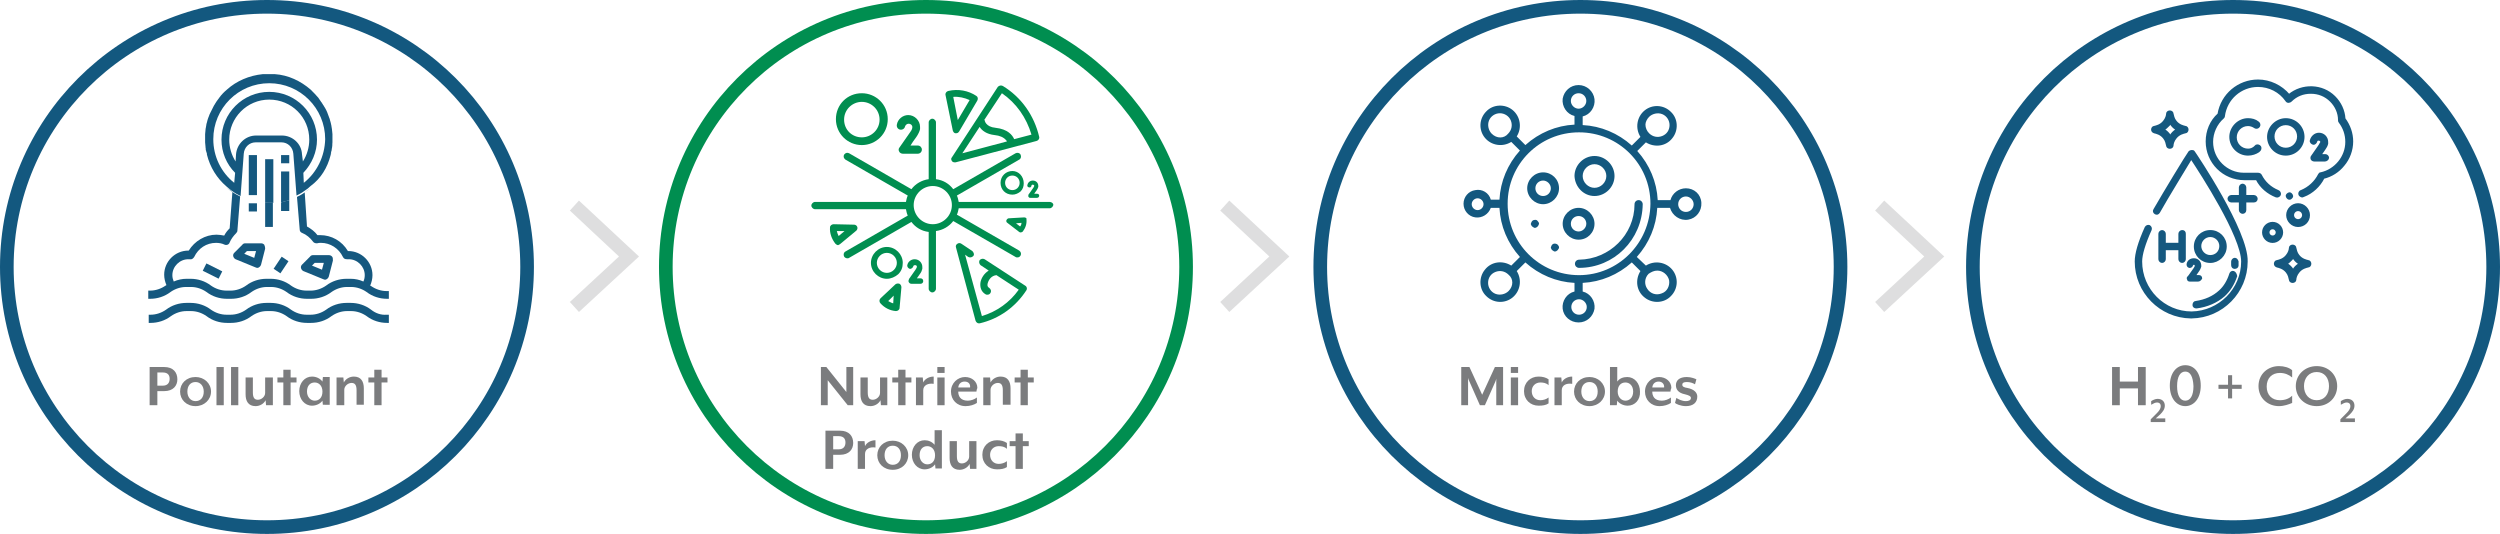 <?xml version="1.0" encoding="utf-8"?>
<!-- Generator: Adobe Illustrator 24.1.0, SVG Export Plug-In . SVG Version: 6.00 Build 0)  -->
<svg version="1.1" xmlns="http://www.w3.org/2000/svg" xmlns:xlink="http://www.w3.org/1999/xlink" x="0px" y="0px"
	 viewBox="0 0 549.7 117.4" style="enable-background:new 0 0 549.7 117.4;" xml:space="preserve">
<style type="text/css">
	.st0{fill:#7B7C7E;}
	.st1{fill:none;stroke:#13587F;stroke-width:3;stroke-miterlimit:10;}
	.st2{fill:none;stroke:#008E50;stroke-width:3;stroke-miterlimit:10;}
	.st3{opacity:0.25;}
	.st4{fill:#5C5D5F;}
	.st5{clip-path:url(#SVGID_2_);}
	.st6{clip-path:url(#SVGID_4_);fill:#15587F;}
	.st7{clip-path:url(#SVGID_4_);fill:none;stroke:#15587F;stroke-width:0.434;stroke-miterlimit:10;}
	.st8{fill:#15587F;}
	.st9{fill:#008E50;}
	.st10{fill:#13587F;}
</style>
<g id="chart">
	<g>
		<path class="st0" d="M36.1,86h-1.5v3.1h-1.7v-8.4h3.2c2,0,2.9,1.2,2.9,2.7C39,84.8,38.1,86,36.1,86z M35.8,81.9h-1.2v2.9h1.2
			c1.1,0,1.5-0.7,1.5-1.5C37.3,82.6,37,81.9,35.8,81.9z"/>
		<path class="st0" d="M43,89.3c-2,0-3.4-1.4-3.4-3.2c0-1.8,1.4-3.2,3.4-3.2c1.9,0,3.4,1.4,3.4,3.2C46.4,87.9,44.9,89.3,43,89.3z
			 M43,84c-1.1,0-1.8,0.8-1.8,2.1c0,1.2,0.7,2.1,1.8,2.1c1.1,0,1.8-0.8,1.8-2.1C44.8,84.8,44,84,43,84z"/>
		<path class="st0" d="M47.6,89.1v-8.4h1.6v8.4H47.6z"/>
		<path class="st0" d="M50.8,89.1v-8.4h1.6v8.4H50.8z"/>
		<path class="st0" d="M58.5,89.1L58.4,88c-0.4,0.8-1.3,1.3-2.2,1.3c-1.6,0-2.2-1.1-2.2-2.6V83h1.6v3.3c0,1.2,0.4,1.6,1.1,1.6
			c0.8,0,1.6-0.7,1.6-1.5V83H60v6.1H58.5z"/>
		<path class="st0" d="M63.9,84.1v5h-1.6v-5H61V83h1.3v-1.7h1.6V83h1.3v1.1H63.9z"/>
		<path class="st0" d="M71,89.1l-0.1-1c-0.5,0.7-1.4,1.1-2.3,1.1c-1.6,0-2.8-1.4-2.8-3.2c0-1.8,1.2-3.2,2.8-3.2
			c0.9,0,1.8,0.4,2.3,1.1l0.1-1h1.5v6.1H71z M69.2,84.1c-1,0-1.7,0.7-1.7,2c0,1.2,0.8,2,1.7,2c1,0,1.7-0.7,1.7-2
			C70.9,84.8,70.1,84.1,69.2,84.1z"/>
		<path class="st0" d="M78.4,89.1v-3.3c0-1.2-0.4-1.6-1.1-1.6c-0.8,0-1.6,0.7-1.6,1.5v3.4H74V83h1.5l0.1,1.1
			c0.4-0.8,1.3-1.3,2.2-1.3c1.6,0,2.2,1.1,2.2,2.6v3.6H78.4z"/>
		<path class="st0" d="M83.9,84.1v5h-1.6v-5H81V83h1.3v-1.7h1.6V83h1.3v1.1H83.9z"/>
	</g>
	<circle class="st1" cx="491" cy="58.7" r="57.2"/>
	<circle class="st2" cx="203.6" cy="58.7" r="57.2"/>
	<circle class="st1" cx="347.5" cy="58.7" r="57.2"/>
	<circle class="st1" cx="58.7" cy="58.7" r="57.2"/>
	<g class="st3">
		<line class="st4" x1="135.8" y1="56.4" x2="140.5" y2="56.4"/>
		<g>
			<polygon class="st0" points="127.3,68.6 125.3,66.4 136.1,56.4 125.3,46.3 127.3,44.1 140.5,56.4 			"/>
		</g>
	</g>
	<g class="st3">
		<line class="st4" x1="278.8" y1="56.4" x2="283.5" y2="56.4"/>
		<g>
			<polygon class="st0" points="270.3,68.6 268.3,66.4 279.1,56.4 268.3,46.3 270.3,44.1 283.5,56.4 			"/>
		</g>
	</g>
	<g class="st3">
		<line class="st4" x1="422.8" y1="56.4" x2="427.5" y2="56.4"/>
		<g>
			<polygon class="st0" points="414.3,68.6 412.3,66.4 423.1,56.4 412.3,46.3 414.3,44.1 427.5,56.4 			"/>
		</g>
	</g>
	<g>
		<path class="st0" d="M186.4,89.1l-4.4-5.5v5.5h-1.5v-8.4h1.2l4.4,5.5v-5.5h1.5v8.4H186.4z"/>
		<path class="st0" d="M193.7,89.1l-0.1-1.1c-0.4,0.8-1.3,1.3-2.2,1.3c-1.6,0-2.2-1.1-2.2-2.6V83h1.6v3.3c0,1.2,0.4,1.6,1.1,1.6
			c0.8,0,1.6-0.7,1.6-1.5V83h1.6v6.1H193.7z"/>
		<path class="st0" d="M199.1,84.1v5h-1.6v-5h-1.3V83h1.3v-1.7h1.6V83h1.3v1.1H199.1z"/>
		<path class="st0" d="M203,85.8v3.3h-1.6V83h1.5l0.1,1.1c0.3-0.7,1.2-1.3,2.3-1.3v1.6C204.1,84.2,203,84.7,203,85.8z"/>
		<path class="st0" d="M206.1,82v-1.3h1.6V82H206.1z M206.1,89.1V83h1.6v6.1H206.1z"/>
		<path class="st0" d="M214.7,86.1h-4c0,0.9,0.4,2,2.1,2c0.7,0,1.5-0.3,2-0.7v1.2c-0.6,0.4-1.5,0.7-2.5,0.7c-1.9,0-3.2-1.4-3.2-3.2
			c0-1.9,1.5-3.2,3.1-3.2c1.5,0,2.7,1,2.7,2.4C214.8,85.5,214.7,85.9,214.7,86.1z M212.1,83.9c-0.7,0-1.3,0.4-1.4,1.3h2.6
			C213.4,84.5,213,83.9,212.1,83.9z"/>
		<path class="st0" d="M220.5,89.1v-3.3c0-1.2-0.4-1.6-1.1-1.6c-0.8,0-1.6,0.7-1.6,1.5v3.4h-1.6V83h1.5l0.1,1.1
			c0.4-0.8,1.3-1.3,2.2-1.3c1.6,0,2.2,1.1,2.2,2.6v3.6H220.5z"/>
		<path class="st0" d="M226,84.1v5h-1.6v-5h-1.3V83h1.3v-1.7h1.6V83h1.3v1.1H226z"/>
		<path class="st0" d="M184.7,100h-1.5v3.1h-1.7v-8.4h3.2c2,0,2.9,1.2,2.9,2.7C187.6,98.8,186.7,100,184.7,100z M184.4,95.9h-1.2
			v2.9h1.2c1.1,0,1.5-0.7,1.5-1.5C185.9,96.6,185.6,95.9,184.4,95.9z"/>
		<path class="st0" d="M190.2,99.8v3.3h-1.6V97h1.5l0.1,1.1c0.3-0.7,1.2-1.3,2.3-1.3v1.6C191.3,98.2,190.2,98.7,190.2,99.8z"/>
		<path class="st0" d="M196.3,103.3c-2,0-3.4-1.4-3.4-3.2c0-1.8,1.4-3.2,3.4-3.2c1.9,0,3.4,1.4,3.4,3.2
			C199.7,101.9,198.3,103.3,196.3,103.3z M196.3,98c-1.1,0-1.8,0.8-1.8,2.1c0,1.2,0.7,2.1,1.8,2.1c1.1,0,1.8-0.8,1.8-2.1
			C198.1,98.8,197.4,98,196.3,98z"/>
		<path class="st0" d="M205.7,103.1l-0.1-1c-0.5,0.7-1.4,1.1-2.3,1.1c-1.6,0-2.8-1.4-2.8-3.2c0-1.8,1.2-3.2,2.8-3.2
			c0.8,0,1.6,0.3,2.2,1v-3.2h1.6v8.4H205.7z M203.9,98.1c-1,0-1.7,0.7-1.7,2c0,1.2,0.8,2,1.7,2c1,0,1.7-0.7,1.7-2
			C205.6,98.8,204.8,98.1,203.9,98.1z"/>
		<path class="st0" d="M213.3,103.1l-0.1-1.1c-0.4,0.8-1.3,1.3-2.2,1.3c-1.6,0-2.2-1.1-2.2-2.6V97h1.6v3.3c0,1.2,0.4,1.6,1.1,1.6
			c0.8,0,1.6-0.7,1.6-1.5V97h1.6v6.1H213.3z"/>
		<path class="st0" d="M219.2,103.2c-1.8,0-3.2-1.3-3.2-3.2c0-1.9,1.4-3.2,3.2-3.2c0.9,0,1.6,0.2,2.2,0.6v1.3
			c-0.5-0.5-1.2-0.6-1.8-0.6c-1.1,0-1.9,0.8-1.9,1.9c0,1.2,0.8,2,1.9,2c0.6,0,1.3-0.2,1.8-0.6v1.3
			C220.8,103.1,220.1,103.2,219.2,103.2z"/>
		<path class="st0" d="M224.9,98.1v5h-1.6v-5H222V97h1.3v-1.7h1.6V97h1.3v1.1H224.9z"/>
	</g>
	<g>
		<path class="st0" d="M329,89.1v-5.2c0-0.2,0-0.7,0.1-0.8l-0.3,0.8l-2.3,5.2h-1.1l-2.3-5.2c-0.1-0.2-0.3-0.7-0.3-0.8
			c0,0,0,0.6,0,0.8v5.2h-1.5v-8.4h1.8l2.8,6.1l2.8-6.1h1.8v8.4H329z"/>
		<path class="st0" d="M332.2,82v-1.3h1.6V82H332.2z M332.2,89.1V83h1.6v6.1H332.2z"/>
		<path class="st0" d="M338.3,89.2c-1.8,0-3.2-1.3-3.2-3.2c0-1.9,1.4-3.2,3.2-3.2c0.9,0,1.6,0.2,2.2,0.6v1.3
			c-0.5-0.5-1.2-0.6-1.8-0.6c-1.1,0-1.9,0.8-1.9,1.9c0,1.2,0.8,2,1.9,2c0.6,0,1.3-0.2,1.8-0.6v1.3C339.9,89.1,339.2,89.2,338.3,89.2
			z"/>
		<path class="st0" d="M343.4,85.8v3.3h-1.6V83h1.5l0.1,1.1c0.3-0.7,1.2-1.3,2.3-1.3v1.6C344.4,84.2,343.4,84.7,343.4,85.8z"/>
		<path class="st0" d="M349.5,89.3c-2,0-3.4-1.4-3.4-3.2c0-1.8,1.4-3.2,3.4-3.2c1.9,0,3.4,1.4,3.4,3.2
			C352.9,87.9,351.4,89.3,349.5,89.3z M349.5,84c-1.1,0-1.8,0.8-1.8,2.1c0,1.2,0.7,2.1,1.8,2.1c1.1,0,1.8-0.8,1.8-2.1
			C351.3,84.8,350.6,84,349.5,84z"/>
		<path class="st0" d="M357.9,89.2c-0.9,0-1.8-0.4-2.3-1.1l-0.1,1h-1.5v-8.4h1.6v3.2c0.5-0.7,1.3-1,2.2-1c1.6,0,2.8,1.4,2.8,3.2
			C360.7,87.9,359.5,89.2,357.9,89.2z M357.4,84.1c-1,0-1.7,0.7-1.7,2c0,1.2,0.8,2,1.7,2s1.7-0.7,1.7-2
			C359.1,84.8,358.3,84.1,357.4,84.1z"/>
		<path class="st0" d="M367.3,86.1h-4c0,0.9,0.4,2,2.1,2c0.7,0,1.5-0.3,2-0.7v1.2c-0.6,0.4-1.5,0.7-2.5,0.7c-1.9,0-3.2-1.4-3.2-3.2
			c0-1.9,1.5-3.2,3.1-3.2c1.5,0,2.7,1,2.7,2.4C367.4,85.5,367.3,85.9,367.3,86.1z M364.7,83.9c-0.7,0-1.3,0.4-1.4,1.3h2.6
			C366,84.5,365.5,83.9,364.7,83.9z"/>
		<path class="st0" d="M370.7,89.3c-1.2,0-2.2-0.5-2.4-0.7l0.3-1.1c0.5,0.3,1.2,0.7,2.1,0.7c0.6,0,1.1-0.2,1.1-0.7
			c0-0.4-0.5-0.6-1.3-0.8c-1.5-0.3-2-1.1-2-2c0-1,0.7-1.8,2.4-1.8c1,0,1.9,0.4,2.1,0.5l-0.3,1.1c-0.5-0.3-1.1-0.5-1.8-0.5
			c-0.7,0-1,0.2-1,0.6c0,0.4,0.4,0.6,1.1,0.7c1.6,0.3,2.2,1.1,2.2,1.9C373.2,88.5,372.3,89.3,370.7,89.3z"/>
	</g>
	<g>
		<path class="st0" d="M470.1,89.1v-3.7h-4v3.7h-1.7v-8.4h1.7v3.2h4v-3.2h1.7v8.4H470.1z"/>
		<path class="st0" d="M472.9,92.7v-0.5l1.3-1.3c0.5-0.5,0.9-1,0.9-1.6c0-0.6-0.4-0.8-0.8-0.8c-0.4,0-0.8,0.2-1.3,0.5v-0.8
			c0.3-0.2,0.9-0.5,1.4-0.5c0.9,0,1.6,0.5,1.6,1.5c0,0.8-0.5,1.4-1,1.9l-1,0.9h2.1v0.8H472.9z"/>
		<path class="st0" d="M480.5,89.3c-1.9,0-3.4-1.7-3.4-4.5c0-2.8,1.5-4.5,3.4-4.5c2,0,3.4,1.7,3.4,4.5
			C483.9,87.6,482.4,89.3,480.5,89.3z M480.5,81.7c-1.1,0-1.8,1.1-1.8,3.2c0,2.1,0.7,3.2,1.8,3.2c1.1,0,1.8-1.1,1.8-3.2
			C482.2,82.8,481.6,81.7,480.5,81.7z"/>
		<path class="st0" d="M490.8,85.5v2.1h-0.9v-2.1h-2.1v-0.9h2.1v-2.1h0.9v2.1h2.1v0.9H490.8z"/>
		<path class="st0" d="M501.1,89.3c-2.4,0-4.5-1.7-4.5-4.4s2.1-4.4,4.5-4.4c1.1,0,2.2,0.3,2.9,0.9v1.6c-0.7-0.6-1.6-1-2.7-1
			c-1.7,0-2.9,1.1-2.9,3c0,1.9,1.2,3,2.9,3c1.2,0,2.1-0.4,2.7-1v1.6C503.3,88.9,502.2,89.3,501.1,89.3z"/>
		<path class="st0" d="M509.4,89.3c-2.6,0-4.6-1.9-4.6-4.4s2-4.4,4.6-4.4c2.6,0,4.5,1.9,4.5,4.4S512,89.3,509.4,89.3z M509.4,81.8
			c-1.7,0-2.8,1.3-2.8,3.1s1.1,3.1,2.8,3.1c1.7,0,2.7-1.3,2.7-3.1S511.1,81.8,509.4,81.8z"/>
		<path class="st0" d="M514.6,92.7v-0.5l1.3-1.3c0.5-0.5,0.9-1,0.9-1.6c0-0.6-0.4-0.8-0.8-0.8c-0.4,0-0.8,0.2-1.3,0.5v-0.8
			c0.3-0.2,0.9-0.5,1.4-0.5c0.9,0,1.6,0.5,1.6,1.5c0,0.8-0.5,1.4-1,1.9l-1,0.9h2.1v0.8H514.6z"/>
	</g>
	<g>
		<g>
			<defs>
				<rect id="SVGID_1_" x="464.8" y="15.5" width="55.6" height="55.6"/>
			</defs>
			<clipPath id="SVGID_2_">
				<use xlink:href="#SVGID_1_"  style="overflow:visible;"/>
			</clipPath>
			<g class="st5">
				<defs>
					<rect id="SVGID_3_" x="464.8" y="15.5" width="55.6" height="55.6"/>
				</defs>
				<clipPath id="SVGID_4_">
					<use xlink:href="#SVGID_3_"  style="overflow:visible;"/>
				</clipPath>
				<path class="st6" d="M479.8,50.8c-0.3,0-0.6,0.3-0.6,0.6v2.2h-3.2v-2.2c0-0.3-0.3-0.6-0.6-0.6c-0.3,0-0.6,0.3-0.6,0.6v5.6
					c0,0.3,0.3,0.6,0.6,0.6c0.3,0,0.6-0.3,0.6-0.6v-2.2h3.2v2.2c0,0.3,0.3,0.6,0.6,0.6c0.3,0,0.6-0.3,0.6-0.6v-5.6
					C480.4,51,480.2,50.8,479.8,50.8"/>
				<path class="st7" d="M479.8,50.8c-0.3,0-0.6,0.3-0.6,0.6v2.2h-3.2v-2.2c0-0.3-0.3-0.6-0.6-0.6c-0.3,0-0.6,0.3-0.6,0.6v5.6
					c0,0.3,0.3,0.6,0.6,0.6c0.3,0,0.6-0.3,0.6-0.6v-2.2h3.2v2.2c0,0.3,0.3,0.6,0.6,0.6c0.3,0,0.6-0.3,0.6-0.6v-5.6
					C480.4,51,480.2,50.8,479.8,50.8z"/>
				<path class="st6" d="M486,50.8c-1.9,0-3.4,1.5-3.4,3.4c0,1.9,1.5,3.4,3.4,3.4c1.8,0,3.4-1.5,3.4-3.4
					C489.4,52.3,487.9,50.8,486,50.8 M486,56.3c-1.2,0-2.2-1-2.2-2.2c0-1.2,1-2.2,2.2-2.2s2.2,1,2.2,2.2
					C488.2,55.4,487.2,56.3,486,56.3"/>
				<path class="st7" d="M486,50.8c-1.9,0-3.4,1.5-3.4,3.4c0,1.9,1.5,3.4,3.4,3.4c1.8,0,3.4-1.5,3.4-3.4
					C489.4,52.3,487.9,50.8,486,50.8z M486,56.3c-1.2,0-2.2-1-2.2-2.2c0-1.2,1-2.2,2.2-2.2s2.2,1,2.2,2.2
					C488.2,55.4,487.2,56.3,486,56.3z"/>
				<path class="st6" d="M491.1,59.8c-0.3-0.1-0.6,0.1-0.7,0.4c-0.5,1.6-1.3,2.9-2.3,3.8l0,0c-1.4,1.3-3.2,2.1-5.3,2.4
					c-0.3,0-0.5,0.3-0.5,0.7c0,0.3,0.3,0.5,0.6,0.5h0.1c2.3-0.3,4.4-1.2,6-2.6c1.2-1.1,2.1-2.5,2.7-4.3
					C491.6,60.2,491.4,59.9,491.1,59.8"/>
				<path class="st7" d="M491.1,59.8c-0.3-0.1-0.6,0.1-0.7,0.4c-0.5,1.6-1.3,2.9-2.3,3.8l0,0c-1.4,1.3-3.2,2.1-5.3,2.4
					c-0.3,0-0.5,0.3-0.5,0.7c0,0.3,0.3,0.5,0.6,0.5h0.1c2.3-0.3,4.4-1.2,6-2.6c1.2-1.1,2.1-2.5,2.7-4.3
					C491.6,60.2,491.4,59.9,491.1,59.8z"/>
				<path class="st6" d="M491.4,56.9c-0.3,0-0.6,0.3-0.6,0.6c0,0.3,0,0.5,0,0.8c0,0.3,0.2,0.6,0.5,0.6h0.1c0.3,0,0.6-0.2,0.6-0.5
					c0-0.3,0-0.6,0-0.9C491.9,57.2,491.7,56.9,491.4,56.9"/>
				<path class="st7" d="M491.4,56.9c-0.3,0-0.6,0.3-0.6,0.6c0,0.3,0,0.5,0,0.8c0,0.3,0.2,0.6,0.5,0.6h0.1c0.3,0,0.6-0.2,0.6-0.5
					c0-0.3,0-0.6,0-0.9C491.9,57.2,491.7,56.9,491.4,56.9z"/>
				<path class="st6" d="M482.4,33.4c-0.1-0.2-0.3-0.2-0.5-0.2s-0.4,0.1-0.5,0.2c-0.6,0.8-5.4,8.7-7.7,12.7
					c-0.2,0.3-0.1,0.6,0.2,0.8s0.6,0.1,0.8-0.2c1.9-3.4,5.8-9.7,7.1-11.9c2.2,3.3,11.2,17.2,11.2,22.7c0,6.1-5,11.1-11.1,11.2
					c-6.1,0-11.1-5-11.1-11.2c0-1.5,0.7-3.9,2.1-7c0.1-0.3,0-0.6-0.3-0.8c-0.3-0.1-0.6,0-0.8,0.3c-1.5,3.3-2.2,5.8-2.2,7.5
					c0,6.7,5.4,12.2,12.1,12.3h0h0.2h0c6.7-0.1,12.1-5.6,12.1-12.3C494.2,50.9,482.9,34.1,482.4,33.4"/>
				<path class="st7" d="M482.4,33.4c-0.1-0.2-0.3-0.2-0.5-0.2s-0.4,0.1-0.5,0.2c-0.6,0.8-5.4,8.7-7.7,12.7
					c-0.2,0.3-0.1,0.6,0.2,0.8s0.6,0.1,0.8-0.2c1.9-3.4,5.8-9.7,7.1-11.9c2.2,3.3,11.2,17.2,11.2,22.7c0,6.1-5,11.1-11.1,11.2
					c-6.1,0-11.1-5-11.1-11.2c0-1.5,0.7-3.9,2.1-7c0.1-0.3,0-0.6-0.3-0.8c-0.3-0.1-0.6,0-0.8,0.3c-1.5,3.3-2.2,5.8-2.2,7.5
					c0,6.7,5.4,12.2,12.1,12.3h0h0.2h0c6.7-0.1,12.1-5.6,12.1-12.3C494.2,50.9,482.9,34.1,482.4,33.4z"/>
				<path class="st6" d="M480.5,27.9c-0.4-0.1-1.4-0.3-2.1-1.2c-0.5-0.6-0.6-1.3-0.7-1.7c0-0.3-0.3-0.5-0.6-0.5
					c-0.3,0-0.6,0.2-0.6,0.5c0,0.4-0.2,1.1-0.7,1.7c-0.7,0.9-1.7,1.1-2.1,1.2c-0.3,0-0.5,0.3-0.5,0.6c0,0.3,0.2,0.5,0.5,0.6
					c0.4,0.1,1.4,0.3,2.1,1.2c0.5,0.6,0.6,1.3,0.7,1.7c0,0.3,0.3,0.5,0.6,0.5c0.3,0,0.6-0.2,0.6-0.5c0-0.4,0.2-1.1,0.7-1.7
					c0.7-0.9,1.7-1.1,2.1-1.2c0.3,0,0.5-0.3,0.5-0.6C481,28.2,480.8,27.9,480.5,27.9 M477.5,29.5c-0.1,0.2-0.2,0.3-0.3,0.5
					c-0.1-0.2-0.2-0.3-0.3-0.5c-0.4-0.5-0.8-0.8-1.2-1c0.4-0.2,0.8-0.6,1.2-1c0.1-0.2,0.2-0.3,0.3-0.5c0.1,0.2,0.2,0.3,0.3,0.5
					c0.4,0.5,0.8,0.8,1.2,1C478.3,28.7,477.9,29,477.5,29.5"/>
				<path class="st7" d="M480.5,27.9c-0.4-0.1-1.4-0.3-2.1-1.2c-0.5-0.6-0.6-1.3-0.7-1.7c0-0.3-0.3-0.5-0.6-0.5
					c-0.3,0-0.6,0.2-0.6,0.5c0,0.4-0.2,1.1-0.7,1.7c-0.7,0.9-1.7,1.1-2.1,1.2c-0.3,0-0.5,0.3-0.5,0.6c0,0.3,0.2,0.5,0.5,0.6
					c0.4,0.1,1.4,0.3,2.1,1.2c0.5,0.6,0.6,1.3,0.7,1.7c0,0.3,0.3,0.5,0.6,0.5c0.3,0,0.6-0.2,0.6-0.5c0-0.4,0.2-1.1,0.7-1.7
					c0.7-0.9,1.7-1.1,2.1-1.2c0.3,0,0.5-0.3,0.5-0.6C481,28.2,480.8,27.9,480.5,27.9z M477.5,29.5c-0.1,0.2-0.2,0.3-0.3,0.5
					c-0.1-0.2-0.2-0.3-0.3-0.5c-0.4-0.5-0.8-0.8-1.2-1c0.4-0.2,0.8-0.6,1.2-1c0.1-0.2,0.2-0.3,0.3-0.5c0.1,0.2,0.2,0.3,0.3,0.5
					c0.4,0.5,0.8,0.8,1.2,1C478.3,28.7,477.9,29,477.5,29.5z"/>
				<path class="st6" d="M507.5,57.4c-0.4-0.1-1.4-0.3-2.1-1.2c-0.5-0.6-0.6-1.3-0.7-1.7c0-0.3-0.3-0.5-0.6-0.5
					c-0.3,0-0.6,0.2-0.6,0.5c0,0.4-0.2,1.1-0.7,1.7c-0.7,0.9-1.7,1.1-2.1,1.2c-0.3,0-0.5,0.3-0.5,0.6c0,0.3,0.2,0.5,0.5,0.6
					c0.4,0.1,1.4,0.3,2.1,1.2c0.5,0.6,0.6,1.3,0.7,1.7c0,0.3,0.3,0.5,0.6,0.5c0.3,0,0.6-0.2,0.6-0.5c0-0.4,0.2-1.1,0.7-1.7
					c0.7-0.9,1.7-1.1,2.1-1.2c0.3,0,0.5-0.3,0.5-0.6C508,57.7,507.8,57.4,507.5,57.4 M504.5,59c-0.1,0.2-0.2,0.3-0.3,0.5
					c-0.1-0.2-0.2-0.3-0.3-0.5c-0.4-0.5-0.8-0.8-1.2-1c0.4-0.2,0.8-0.6,1.2-1c0.1-0.2,0.2-0.3,0.3-0.5c0.1,0.2,0.2,0.3,0.3,0.5
					c0.4,0.5,0.8,0.8,1.2,1C505.3,58.2,504.9,58.5,504.5,59"/>
				<path class="st7" d="M507.5,57.4c-0.4-0.1-1.4-0.3-2.1-1.2c-0.5-0.6-0.6-1.3-0.7-1.7c0-0.3-0.3-0.5-0.6-0.5
					c-0.3,0-0.6,0.2-0.6,0.5c0,0.4-0.2,1.1-0.7,1.7c-0.7,0.9-1.7,1.1-2.1,1.2c-0.3,0-0.5,0.3-0.5,0.6c0,0.3,0.2,0.5,0.5,0.6
					c0.4,0.1,1.4,0.3,2.1,1.2c0.5,0.6,0.6,1.3,0.7,1.7c0,0.3,0.3,0.5,0.6,0.5c0.3,0,0.6-0.2,0.6-0.5c0-0.4,0.2-1.1,0.7-1.7
					c0.7-0.9,1.7-1.1,2.1-1.2c0.3,0,0.5-0.3,0.5-0.6C508,57.7,507.8,57.4,507.5,57.4z M504.5,59c-0.1,0.2-0.2,0.3-0.3,0.5
					c-0.1-0.2-0.2-0.3-0.3-0.5c-0.4-0.5-0.8-0.8-1.2-1c0.4-0.2,0.8-0.6,1.2-1c0.1-0.2,0.2-0.3,0.3-0.5c0.1,0.2,0.2,0.3,0.3,0.5
					c0.4,0.5,0.8,0.8,1.2,1C505.3,58.2,504.9,58.5,504.5,59z"/>
				<path class="st6" d="M494.3,34c-2.2,0-3.9-1.8-3.9-3.9s1.8-3.9,3.9-3.9c0.8,0,1.6,0.2,2.2,0.7c0.3,0.2,0.4,0.6,0.2,0.9
					c-0.2,0.3-0.6,0.4-0.9,0.2c-0.4-0.3-1-0.5-1.5-0.5c-1.5,0-2.7,1.2-2.7,2.7c0,1.5,1.2,2.7,2.7,2.7c0.6,0,1-0.2,1.4-0.5
					c0.1-0.1,0.1-0.1,0.2-0.2c0.2-0.3,0.6-0.3,0.9-0.1c0.3,0.2,0.3,0.6,0.1,0.9c-0.1,0.1-0.2,0.2-0.3,0.3
					C496,33.7,495.2,34,494.3,34"/>
				<path class="st7" d="M494.3,34c-2.2,0-3.9-1.8-3.9-3.9s1.8-3.9,3.9-3.9c0.8,0,1.6,0.2,2.2,0.7c0.3,0.2,0.4,0.6,0.2,0.9
					c-0.2,0.3-0.6,0.4-0.9,0.2c-0.4-0.3-1-0.5-1.5-0.5c-1.5,0-2.7,1.2-2.7,2.7c0,1.5,1.2,2.7,2.7,2.7c0.6,0,1-0.2,1.4-0.5
					c0.1-0.1,0.1-0.1,0.2-0.2c0.2-0.3,0.6-0.3,0.9-0.1c0.3,0.2,0.3,0.6,0.1,0.9c-0.1,0.1-0.2,0.2-0.3,0.3
					C496,33.7,495.2,34,494.3,34z"/>
				<path class="st6" d="M511.2,35.3h-2.3c-0.2,0-0.5-0.1-0.6-0.3c-0.1-0.2-0.1-0.5,0.1-0.7c0,0,0.2-0.3,1.6-2.3
					c0.2-0.3,0.3-0.6,0.4-0.7l0-0.1c0-0.3-0.3-0.5-0.6-0.5c-0.3,0-0.5,0.2-0.5,0.4c-0.1,0.3-0.4,0.6-0.7,0.5
					c-0.3-0.1-0.6-0.4-0.5-0.7c0.2-0.8,0.9-1.5,1.8-1.5c1,0,1.8,0.8,1.8,1.8v0.1l0,0.2c0,0,0,0,0,0.1c-0.1,0.4-0.3,0.8-0.6,1.2
					c-0.4,0.6-0.7,1-0.9,1.3h1.1c0.3,0,0.6,0.3,0.6,0.6S511.5,35.3,511.2,35.3"/>
				<path class="st7" d="M511.2,35.3h-2.3c-0.2,0-0.5-0.1-0.6-0.3c-0.1-0.2-0.1-0.5,0.1-0.7c0,0,0.2-0.3,1.6-2.3
					c0.2-0.3,0.3-0.6,0.4-0.7l0-0.1c0-0.3-0.3-0.5-0.6-0.5c-0.3,0-0.5,0.2-0.5,0.4c-0.1,0.3-0.4,0.6-0.7,0.5
					c-0.3-0.1-0.6-0.4-0.5-0.7c0.2-0.8,0.9-1.5,1.8-1.5c1,0,1.8,0.8,1.8,1.8v0.1l0,0.2c0,0,0,0,0,0.1c-0.1,0.4-0.3,0.8-0.6,1.2
					c-0.4,0.6-0.7,1-0.9,1.3h1.1c0.3,0,0.6,0.3,0.6,0.6S511.5,35.3,511.2,35.3z"/>
				<path class="st6" d="M502.6,34c-2.2,0-3.9-1.8-3.9-3.9s1.8-3.9,3.9-3.9c2.2,0,3.9,1.8,3.9,3.9S504.8,34,502.6,34 M502.6,27.3
					c-1.5,0-2.7,1.2-2.7,2.7c0,1.5,1.2,2.7,2.7,2.7c1.5,0,2.7-1.2,2.7-2.7C505.3,28.5,504.1,27.3,502.6,27.3"/>
				<path class="st7" d="M502.6,34c-2.2,0-3.9-1.8-3.9-3.9s1.8-3.9,3.9-3.9c2.2,0,3.9,1.8,3.9,3.9S504.8,34,502.6,34z M502.6,27.3
					c-1.5,0-2.7,1.2-2.7,2.7c0,1.5,1.2,2.7,2.7,2.7c1.5,0,2.7-1.2,2.7-2.7C505.3,28.5,504.1,27.3,502.6,27.3z"/>
				<path class="st6" d="M506.2,43.2c-0.2,0-0.5-0.2-0.6-0.4c-0.1-0.3,0-0.7,0.4-0.8c1.7-0.7,3.1-2,3.9-3.6c0.1-0.2,0.2-0.3,0.4-0.3
					c3.2-0.7,5.6-3.6,5.6-6.9c0-1.6-0.5-3.1-1.5-4.4c-0.1-0.1-0.1-0.2-0.1-0.4c0-1.6-0.7-3.1-1.8-4.2c-1.2-1.2-2.7-1.8-4.4-1.8
					c-1.7,0-3.2,0.6-4.4,1.8l0,0c-0.1,0.1-0.3,0.2-0.5,0.2c-0.2,0-0.4-0.1-0.5-0.3c-1.4-2-3.7-3.2-6.2-3.2c-3.8,0-7,2.8-7.5,6.6
					c0,0.2-0.1,0.3-0.2,0.4c-1.5,1.3-2.4,3.3-2.4,5.3c0,3.9,3.2,7,7,7h3.1c0.2,0,0.5,0.1,0.6,0.3c0.8,1.6,2.1,2.8,3.8,3.5
					c0.3,0.1,0.5,0.5,0.4,0.8c-0.1,0.3-0.5,0.5-0.8,0.4c-1.8-0.7-3.4-2-4.3-3.8h-2.7c-4.6,0-8.3-3.7-8.3-8.3c0-2.3,0.9-4.5,2.6-6
					c0.7-4.3,4.4-7.4,8.7-7.4c2.6,0,5.1,1.2,6.8,3.2c2.9-2.4,7.3-2.3,10,0.4c1.3,1.3,2.1,3,2.2,4.8c1.1,1.5,1.7,3.2,1.7,5
					c0,1.9-0.7,3.8-1.9,5.2c-1.1,1.4-2.7,2.4-4.4,2.8c-0.9,1.8-2.5,3.3-4.4,4C506.3,43.2,506.2,43.2,506.2,43.2"/>
				<path class="st7" d="M506.2,43.2c-0.2,0-0.5-0.2-0.6-0.4c-0.1-0.3,0-0.7,0.4-0.8c1.7-0.7,3.1-2,3.9-3.6c0.1-0.2,0.2-0.3,0.4-0.3
					c3.2-0.7,5.6-3.6,5.6-6.9c0-1.6-0.5-3.1-1.5-4.4c-0.1-0.1-0.1-0.2-0.1-0.4c0-1.6-0.7-3.1-1.8-4.2c-1.2-1.2-2.7-1.8-4.4-1.8
					c-1.7,0-3.2,0.6-4.4,1.8l0,0c-0.1,0.1-0.3,0.2-0.5,0.2c-0.2,0-0.4-0.1-0.5-0.3c-1.4-2-3.7-3.2-6.2-3.2c-3.8,0-7,2.8-7.5,6.6
					c0,0.2-0.1,0.3-0.2,0.4c-1.5,1.3-2.4,3.3-2.4,5.3c0,3.9,3.2,7,7,7h3.1c0.2,0,0.5,0.1,0.6,0.3c0.8,1.6,2.1,2.8,3.8,3.5
					c0.3,0.1,0.5,0.5,0.4,0.8c-0.1,0.3-0.5,0.5-0.8,0.4c-1.8-0.7-3.4-2-4.3-3.8h-2.7c-4.6,0-8.3-3.7-8.3-8.3c0-2.3,0.9-4.5,2.6-6
					c0.7-4.3,4.4-7.4,8.7-7.4c2.6,0,5.1,1.2,6.8,3.2c2.9-2.4,7.3-2.3,10,0.4c1.3,1.3,2.1,3,2.2,4.8c1.1,1.5,1.7,3.2,1.7,5
					c0,1.9-0.7,3.8-1.9,5.2c-1.1,1.4-2.7,2.4-4.4,2.8c-0.9,1.8-2.5,3.3-4.4,4C506.3,43.2,506.2,43.2,506.2,43.2z"/>
				<path class="st6" d="M505.3,49.7c-1.3,0-2.4-1.1-2.4-2.4c0-1.3,1.1-2.4,2.4-2.4c1.3,0,2.4,1.1,2.4,2.4
					C507.7,48.7,506.6,49.7,505.3,49.7 M505.3,46.2c-0.6,0-1.1,0.5-1.1,1.1c0,0.6,0.5,1.1,1.1,1.1c0.6,0,1.1-0.5,1.1-1.1
					C506.4,46.7,505.9,46.2,505.3,46.2"/>
				<path class="st7" d="M505.3,49.7c-1.3,0-2.4-1.1-2.4-2.4c0-1.3,1.1-2.4,2.4-2.4c1.3,0,2.4,1.1,2.4,2.4
					C507.7,48.7,506.6,49.7,505.3,49.7z M505.3,46.2c-0.6,0-1.1,0.5-1.1,1.1c0,0.6,0.5,1.1,1.1,1.1c0.6,0,1.1-0.5,1.1-1.1
					C506.4,46.7,505.9,46.2,505.3,46.2z"/>
				<path class="st6" d="M499.7,53.2c-1.2,0-2.1-1-2.1-2.1c0-1.2,1-2.1,2.1-2.1c1.2,0,2.1,1,2.1,2.1
					C501.8,52.2,500.9,53.2,499.7,53.2 M499.7,50.2c-0.5,0-0.9,0.4-0.9,0.9c0,0.5,0.4,0.9,0.9,0.9c0.5,0,0.9-0.4,0.9-0.9
					C500.6,50.6,500.2,50.2,499.7,50.2"/>
				<path class="st7" d="M499.7,53.2c-1.2,0-2.1-1-2.1-2.1c0-1.2,1-2.1,2.1-2.1c1.2,0,2.1,1,2.1,2.1
					C501.8,52.2,500.9,53.2,499.7,53.2z M499.7,50.2c-0.5,0-0.9,0.4-0.9,0.9c0,0.5,0.4,0.9,0.9,0.9c0.5,0,0.9-0.4,0.9-0.9
					C500.6,50.6,500.2,50.2,499.7,50.2z"/>
				<path class="st6" d="M503.4,43.7c-0.2,0-0.3-0.1-0.4-0.2c-0.1-0.1-0.2-0.3-0.2-0.4c0-0.2,0.1-0.3,0.2-0.4
					c0.1-0.1,0.3-0.2,0.4-0.2c0.2,0,0.3,0.1,0.4,0.2c0.1,0.1,0.2,0.3,0.2,0.4c0,0.2-0.1,0.3-0.2,0.4
					C503.7,43.6,503.6,43.7,503.4,43.7"/>
				<path class="st7" d="M503.4,43.7c-0.2,0-0.3-0.1-0.4-0.2c-0.1-0.1-0.2-0.3-0.2-0.4c0-0.2,0.1-0.3,0.2-0.4
					c0.1-0.1,0.3-0.2,0.4-0.2c0.2,0,0.3,0.1,0.4,0.2c0.1,0.1,0.2,0.3,0.2,0.4c0,0.2-0.1,0.3-0.2,0.4
					C503.7,43.6,503.6,43.7,503.4,43.7z"/>
				<path class="st6" d="M493.1,46.8c-0.3,0-0.6-0.3-0.6-0.6v-5c0-0.3,0.3-0.6,0.6-0.6c0.3,0,0.6,0.3,0.6,0.6v5
					C493.7,46.6,493.4,46.8,493.1,46.8"/>
				<path class="st7" d="M493.1,46.8c-0.3,0-0.6-0.3-0.6-0.6v-5c0-0.3,0.3-0.6,0.6-0.6c0.3,0,0.6,0.3,0.6,0.6v5
					C493.7,46.6,493.4,46.8,493.1,46.8z"/>
				<path class="st6" d="M495.6,44.3h-5c-0.3,0-0.6-0.3-0.6-0.6c0-0.3,0.3-0.6,0.6-0.6h5c0.3,0,0.6,0.3,0.6,0.6
					C496.2,44,496,44.3,495.6,44.3"/>
				<path class="st7" d="M495.6,44.3h-5c-0.3,0-0.6-0.3-0.6-0.6c0-0.3,0.3-0.6,0.6-0.6h5c0.3,0,0.6,0.3,0.6,0.6
					C496.2,44,496,44.3,495.6,44.3z"/>
				<path class="st6" d="M483.3,61.7h-1.8c-0.2,0-0.4-0.1-0.4-0.3c-0.1-0.2-0.1-0.4,0.1-0.5c0,0,0.2-0.2,1.3-1.8
					c0.2-0.3,0.3-0.5,0.3-0.6l0-0.1c0-0.2-0.2-0.4-0.4-0.4c-0.2,0-0.4,0.2-0.4,0.3c-0.1,0.3-0.3,0.4-0.6,0.4
					c-0.3-0.1-0.4-0.3-0.4-0.6c0.1-0.7,0.7-1.1,1.4-1.1c0.8,0,1.4,0.6,1.4,1.4v0.1l0,0.1c0,0,0,0,0,0c-0.1,0.3-0.2,0.6-0.5,1
					c-0.3,0.5-0.6,0.8-0.7,1.1h0.9c0.3,0,0.5,0.2,0.5,0.5C483.8,61.5,483.6,61.7,483.3,61.7"/>
				<path class="st7" d="M483.3,61.7h-1.8c-0.2,0-0.4-0.1-0.4-0.3c-0.1-0.2-0.1-0.4,0.1-0.5c0,0,0.2-0.2,1.3-1.8
					c0.2-0.3,0.3-0.5,0.3-0.6l0-0.1c0-0.2-0.2-0.4-0.4-0.4c-0.2,0-0.4,0.2-0.4,0.3c-0.1,0.3-0.3,0.4-0.6,0.4
					c-0.3-0.1-0.4-0.3-0.4-0.6c0.1-0.7,0.7-1.1,1.4-1.1c0.8,0,1.4,0.6,1.4,1.4v0.1l0,0.1c0,0,0,0,0,0c-0.1,0.3-0.2,0.6-0.5,1
					c-0.3,0.5-0.6,0.8-0.7,1.1h0.9c0.3,0,0.5,0.2,0.5,0.5C483.8,61.5,483.6,61.7,483.3,61.7z"/>
			</g>
		</g>
	</g>
	<g>
		<path class="st8" d="M47,23.6c0.4-0.6,0.8-1.2,1.2-1.8h0C47.7,22.4,47.3,23,47,23.6L47,23.6z"/>
		<path class="st8" d="M45.1,29.8c0.1-1.5,0.4-3,1-4.4h0C45.5,26.7,45.2,28.2,45.1,29.8L45.1,29.8z"/>
		<path class="st8" d="M45.1,31.5c0,0.4,0.1,0.7,0.1,1.1C45.2,32.2,45.1,31.9,45.1,31.5z"/>
		<path class="st8" d="M57.8,16.6c-3,0.3-5.8,1.5-8,3.4h0C52,18.2,54.8,16.9,57.8,16.6z"/>
		<path class="st8" d="M45.2,32.7c0,0.2,0.1,0.3,0.1,0.5C45.3,33,45.3,32.8,45.2,32.7z"/>
		<path class="st8" d="M57.8,16.6c0.1,0,0.2,0,0.3,0C58,16.6,57.9,16.6,57.8,16.6z"/>
		<path class="st8" d="M45.3,33.3c0,0.1,0,0.2,0.1,0.3C45.4,33.5,45.4,33.4,45.3,33.3z"/>
		<path class="st8" d="M58.2,16.6c0.1,0,0.1,0,0.2,0C58.4,16.6,58.3,16.6,58.2,16.6z"/>
		<path class="st8" d="M72.9,33.6c0-0.1,0-0.2,0.1-0.3C72.9,33.4,72.9,33.5,72.9,33.6z"/>
		<path class="st8" d="M72.7,34.1C72.7,34.1,72.7,34.1,72.7,34.1C72.7,34.1,72.7,34.1,72.7,34.1z"/>
		<path class="st8" d="M59.8,16.6c0.1,0,0.1,0,0.2,0C60,16.6,59.9,16.6,59.8,16.6z"/>
		<path class="st8" d="M59.5,16.6c0.1,0,0.1,0,0.2,0C59.6,16.6,59.5,16.6,59.5,16.6z"/>
		<path class="st8" d="M58.6,16.6c0.1,0,0.1,0,0.2,0C58.7,16.6,58.7,16.6,58.6,16.6z"/>
		<path class="st8" d="M72.9,33.1c0-0.2,0.1-0.3,0.1-0.5C73,32.8,73,33,72.9,33.1z"/>
		<path class="st8" d="M73.1,29.8L73.1,29.8c-0.1-1.5-0.4-3-1-4.4h0C72.7,26.7,73,28.2,73.1,29.8z"/>
		<path class="st8" d="M71.3,23.6L71.3,23.6c-0.3-0.6-0.7-1.2-1.2-1.8h0C70.5,22.4,70.9,23,71.3,23.6z"/>
		<path class="st8" d="M73.1,31.5c0,0.4-0.1,0.7-0.1,1.1C73.1,32.2,73.1,31.9,73.1,31.5z"/>
		<path class="st8" d="M68.4,20.1c-2.2-1.9-4.9-3.2-8-3.4C63.5,16.9,66.2,18.2,68.4,20.1L68.4,20.1z"/>
		<path class="st8" d="M60.1,16.6c0.1,0,0.2,0,0.3,0C60.3,16.6,60.2,16.6,60.1,16.6z"/>
		<path class="st8" d="M49.8,41.2L49.8,41.2c0.5,0.4,0.9,0.8,1.4,1.1v0C50.8,41.9,50.3,41.6,49.8,41.2z"/>
		<path class="st8" d="M67,42.3L67,42.3c0.5-0.3,1-0.7,1.4-1.1l0,0C68,41.6,67.5,41.9,67,42.3z"/>
		<path class="st8" d="M45.5,34c0,0.1,0,0.1,0,0.2C45.5,34.1,45.5,34,45.5,34z"/>
		<path class="st8" d="M60,16.6c0,0,0.1,0,0.1,0C60.1,16.6,60.1,16.6,60,16.6z"/>
		<path class="st8" d="M72.7,34.1c0-0.2,0.1-0.4,0.1-0.5C72.8,33.8,72.8,33.9,72.7,34.1z"/>
		<path class="st8" d="M57.8,16.6C57.8,16.6,57.8,16.6,57.8,16.6C57.8,16.6,57.8,16.6,57.8,16.6z"/>
		<path class="st8" d="M45.4,33.6c0,0.1,0.1,0.2,0.1,0.4C45.5,33.9,45.4,33.7,45.4,33.6z"/>
		<path class="st8" d="M58.4,16.6c0.1,0,0.1,0,0.2,0C58.6,16.6,58.5,16.6,58.4,16.6z"/>
		<path class="st8" d="M58.1,16.6c0,0,0.1,0,0.1,0C58.2,16.6,58.2,16.6,58.1,16.6z"/>
		<path class="st8" d="M59.6,16.6c0.1,0,0.1,0,0.2,0C59.8,16.6,59.7,16.6,59.6,16.6z"/>
		<path class="st8" d="M58.8,16.6c0.1,0,0.2,0,0.3,0C59,16.6,58.9,16.6,58.8,16.6z"/>
		<path class="st8" d="M59.1,16.6c0.1,0,0.2,0,0.3,0C59.4,16.6,59.2,16.6,59.1,16.6z"/>
		<path class="st8" d="M60.4,16.6C60.4,16.6,60.4,16.6,60.4,16.6C60.4,16.6,60.4,16.6,60.4,16.6z"/>
		<path class="st8" d="M45.3,33.2c0,0,0,0.1,0,0.1C45.3,33.3,45.3,33.2,45.3,33.2z"/>
		<path class="st8" d="M72.9,33.3c0-0.1,0-0.1,0-0.2C72.9,33.2,72.9,33.3,72.9,33.3z"/>
		<path class="st8" d="M73,32.7c0,0,0-0.1,0-0.1C73,32.6,73,32.7,73,32.7z"/>
		<path class="st8" d="M45.2,32.6C45.2,32.6,45.2,32.6,45.2,32.6C45.2,32.6,45.2,32.6,45.2,32.6z"/>
		<path class="st8" d="M72.7,34.1C72.7,34.1,72.7,34.1,72.7,34.1c0-0.2,0.1-0.4,0.1-0.6c0-0.1,0-0.2,0.1-0.3c0-0.1,0-0.1,0-0.2
			c0-0.2,0.1-0.3,0.1-0.5c0,0,0-0.1,0-0.1c0-0.4,0.1-0.7,0.1-1.1c0-0.3,0-0.6,0-0.9s0-0.6,0-0.9h0c-0.1-1.5-0.4-3-1-4.4h0
			c-0.2-0.6-0.5-1.2-0.9-1.8h0c-0.4-0.6-0.8-1.2-1.2-1.8h0c-0.5-0.6-1.1-1.2-1.7-1.8h0c-2.2-1.9-4.9-3.2-7.9-3.4c0,0,0,0,0,0
			c-0.1,0-0.2,0-0.3,0c0,0-0.1,0-0.1,0c-0.1,0-0.1,0-0.2,0c-0.1,0-0.1,0-0.2,0c-0.1,0-0.1,0-0.2,0c-0.1,0-0.2,0-0.3,0s-0.2,0-0.3,0
			c-0.1,0-0.1,0-0.2,0c-0.1,0-0.1,0-0.2,0c-0.1,0-0.1,0-0.2,0c0,0-0.1,0-0.1,0c-0.1,0-0.2,0-0.3,0c0,0,0,0,0,0
			c-3,0.3-5.8,1.5-7.9,3.4h0c-0.6,0.5-1.2,1.1-1.7,1.8h0c-0.4,0.5-0.8,1.1-1.2,1.8h0c-0.3,0.6-0.6,1.2-0.9,1.8h0
			c-0.6,1.4-0.9,2.8-1,4.4h0c0,0.3,0,0.6,0,0.9s0,0.6,0,0.9c0,0.4,0.1,0.7,0.1,1.1c0,0,0,0,0,0.1c0,0.2,0.1,0.3,0.1,0.5
			c0,0,0,0.1,0,0.1c0,0.1,0,0.2,0.1,0.3c0,0.1,0.1,0.2,0.1,0.4c0,0.1,0,0.1,0,0.2c0.7,2.8,2.2,5.2,4.3,7l0,0
			c0.5,0.4,0.9,0.8,1.4,1.1v0c0.5,0.4,1.1,0.7,1.7,1l0.7-9.3c0.1-1.4,1.2-2.5,2.6-2.5h5.7c1.4,0,2.5,1.1,2.6,2.5l0.7,9.2
			c0.6-0.3,1.2-0.6,1.7-1v0c0.5-0.3,1-0.7,1.4-1.1l0,0C70.5,39.3,72,36.9,72.7,34.1z M66.4,33.9c-0.1-2.3-2.1-4.1-4.4-4.1h-5.7
			c-2.3,0-4.2,1.8-4.4,4.1l-0.1,1.6c-0.9-1.4-1.4-3.1-1.4-4.8c0-4.8,3.9-8.8,8.8-8.8s8.8,3.9,8.8,8.8c0,1.7-0.5,3.4-1.4,4.8
			L66.4,33.9z M66.8,40.2L66.7,38c1.9-2,3-4.6,3-7.3c0-5.8-4.7-10.5-10.5-10.5s-10.5,4.7-10.5,10.5c0,2.8,1.1,5.4,3,7.3l-0.2,2.2
			c-2.9-2.3-4.6-5.8-4.6-9.6c0-6.8,5.5-12.3,12.3-12.3s12.3,5.5,12.3,12.3C71.4,34.4,69.7,37.9,66.8,40.2z"/>
		<path class="st8" d="M81.6,68.1c-1.3-1-2.9-1.5-4.5-1.5h-0.9c-1.6,0-3.2,0.5-4.5,1.5c-1,0.7-2.2,1.1-3.4,1.1h-0.9
			c-1.2,0-2.4-0.4-3.4-1.1c-1.3-1-2.9-1.5-4.5-1.5h-0.9c-1.6,0-3.2,0.5-4.5,1.5c-1,0.7-2.2,1.1-3.4,1.1h-0.9c-1.2,0-2.4-0.4-3.4-1.1
			c-1.3-1-2.9-1.5-4.5-1.5h-0.9c-1.6,0-3.2,0.5-4.5,1.5c-1,0.7-2.2,1.1-3.4,1.1h-0.4V71h0.4c1.6,0,3.2-0.5,4.5-1.5
			c1-0.7,2.2-1.1,3.4-1.1H42c1.2,0,2.4,0.4,3.4,1.1c1.3,1,2.9,1.5,4.5,1.5h0.9c1.6,0,3.2-0.5,4.5-1.5c1-0.7,2.2-1.1,3.4-1.1h0.9
			c1.2,0,2.4,0.4,3.4,1.1c1.3,1,2.9,1.5,4.5,1.5h0.9c1.6,0,3.2-0.5,4.5-1.5c1-0.7,2.2-1.1,3.4-1.1h0.9c1.2,0,2.4,0.4,3.4,1.1
			c1.3,1,2.9,1.5,4.5,1.5h0.4v-1.8H85C83.8,69.3,82.6,68.9,81.6,68.1z"/>
		
			<rect x="45.9" y="57.6" transform="matrix(0.447 -0.894 0.894 0.447 -27.433 74.82)" class="st8" width="1.8" height="3.9"/>
		<g>
			<path class="st8" d="M85,64c-1.2,0-2.4-0.4-3.4-1.1c-0.1,0-0.1-0.1-0.2-0.1c0.3-0.7,0.5-1.5,0.5-2.3c0-2.9-2.4-5.3-5.3-5.3
				c0,0,0,0-0.1,0c-1.3-2.2-3.6-3.5-6.1-3.5c-0.2,0-0.4,0-0.6,0c-0.6-0.8-1.4-1.4-2.3-1.9L67,42.3c-0.5,0.4-1.1,0.7-1.7,1l0.6,7.2
				c0,0.3,0.2,0.6,0.5,0.7c1,0.4,1.8,1.1,2.4,1.9l0,0c0.2,0.3,0.5,0.4,0.9,0.4c0.3-0.1,0.6-0.1,0.9-0.1c2,0,3.9,1.2,4.8,3.1
				c0.2,0.4,0.5,0.5,0.9,0.5l0.1,0c0.1,0,0.2,0,0.3,0c1.9,0,3.5,1.6,3.5,3.5c0,0.5-0.1,1-0.3,1.4c-0.9-0.4-1.8-0.6-2.8-0.6h-0.9
				c-1.6,0-3.2,0.5-4.5,1.5c-1,0.7-2.2,1.1-3.4,1.1h-0.9c-1.2,0-2.4-0.4-3.4-1.1c-1.3-1-2.9-1.5-4.5-1.5h-0.9
				c-1.6,0-3.2,0.5-4.5,1.5c-1,0.7-2.2,1.1-3.4,1.1h-0.9c-1.2,0-2.4-0.4-3.4-1.1c-1.3-1-2.9-1.5-4.5-1.5h-0.9
				c-0.9,0-1.9,0.2-2.8,0.6c-0.2-0.5-0.3-0.9-0.3-1.4c0-1.9,1.6-3.5,3.5-3.5c0.1,0,0.2,0,0.3,0l0.1,0c0.4,0.1,0.7-0.2,0.9-0.5
				c0.9-1.9,2.7-3.1,4.8-3.1c0.6,0,1.3,0.1,1.9,0.4c0.5,0.2,1-0.1,1.1-0.5c0.3-0.7,0.8-1.4,1.4-2c0.2-0.2,0.3-0.4,0.3-0.6l0.6-7.5
				c-0.6-0.3-1.2-0.6-1.7-1l-0.6,8c-0.5,0.5-0.9,1-1.2,1.6c-0.6-0.1-1.1-0.2-1.7-0.2c-2.5,0-4.8,1.4-6.1,3.5c0,0,0,0-0.1,0
				c-2.9,0-5.3,2.4-5.3,5.3c0,0.8,0.2,1.6,0.5,2.3c-0.1,0-0.1,0.1-0.2,0.1c-1,0.7-2.2,1.1-3.4,1.1h-0.4v1.8h0.4
				c1.6,0,3.2-0.5,4.5-1.5c1-0.7,2.2-1.1,3.4-1.1H42c1.2,0,2.4,0.4,3.4,1.1c1.3,1,2.9,1.5,4.5,1.5h0.9c1.6,0,3.2-0.5,4.5-1.5
				c1-0.7,2.2-1.1,3.4-1.1h0.9c1.2,0,2.4,0.4,3.4,1.1c1.3,1,2.9,1.5,4.5,1.5h0.9c1.6,0,3.2-0.5,4.5-1.5c1-0.7,2.2-1.1,3.4-1.1h0.9
				c1.2,0,2.4,0.4,3.4,1.1c1.3,1,2.9,1.5,4.5,1.5h0.4V64L85,64L85,64z"/>
			<g>
				<path class="st8" d="M58.1,53.8c-0.2-0.2-0.4-0.3-0.7-0.3h-3.5c-0.2,0-0.5,0.1-0.6,0.3l-1.8,1.8c-0.2,0.2-0.3,0.5-0.2,0.8
					c0.1,0.3,0.3,0.5,0.5,0.6l4.4,1.8c0.1,0,0.2,0.1,0.3,0.1c0.1,0,0.3,0,0.4-0.1c0.2-0.1,0.4-0.3,0.5-0.6l0.9-3.5
					C58.3,54.3,58.2,54,58.1,53.8z M55.9,56.7l-2.2-0.9l0.6-0.6h2L55.9,56.7z"/>
			</g>
			<g>
				<path class="st8" d="M73,56.4c-0.2-0.2-0.4-0.3-0.7-0.3h-3.5c-0.2,0-0.5,0.1-0.6,0.3l-1.8,1.8c-0.2,0.2-0.3,0.5-0.2,0.8
					c0.1,0.3,0.3,0.5,0.5,0.6l4.4,1.8c0.1,0,0.2,0.1,0.3,0.1c0.1,0,0.3,0,0.4-0.1c0.2-0.1,0.4-0.3,0.5-0.6l0.9-3.5
					C73.2,56.9,73.2,56.6,73,56.4z M70.8,59.3l-2.2-0.9l0.6-0.6h2L70.8,59.3z"/>
			</g>
			
				<rect x="60.2" y="57.4" transform="matrix(0.555 -0.832 0.832 0.555 -21.01 77.332)" class="st8" width="3.2" height="1.8"/>
		</g>
		<path class="st8" d="M58.3,44.6v5.3H60v-5.3c-0.3,0-0.6,0-0.9,0S58.5,44.7,58.3,44.6z"/>
		<path class="st8" d="M58.3,35v9.6c0.3,0,0.6,0,0.9,0s0.6,0,0.9,0V35H58.3z"/>
		<rect x="54.7" y="34.1" class="st8" width="1.8" height="8.8"/>
		<path class="st8" d="M61.8,46.4h1.8V44c-0.6,0.2-1.2,0.3-1.8,0.5V46.4z"/>
		<path class="st8" d="M61.8,37.7v6.8c0.6-0.1,1.2-0.3,1.8-0.5v-6.3H61.8z"/>
		<rect x="61.8" y="34.1" class="st8" width="1.8" height="1.8"/>
		<rect x="54.7" y="44.7" class="st8" width="1.8" height="1.8"/>
	</g>
	<g>
		<path class="st9" d="M230.8,44.4h-20c-0.1-0.5-0.2-1-0.4-1.4l13.7-7.9c0.4-0.2,0.5-0.7,0.3-1.1c-0.2-0.4-0.7-0.5-1.1-0.3
			l-13.7,7.9c-0.9-1.2-2.2-2-3.8-2.2V26.9c0-0.4-0.4-0.8-0.8-0.8c-0.4,0-0.8,0.4-0.8,0.8v12.5c-1.5,0.2-2.9,1-3.8,2.2l-13.7-7.9
			c-0.4-0.2-0.8-0.1-1.1,0.3c-0.2,0.4-0.1,0.8,0.3,1.1l13.7,7.9c-0.2,0.4-0.3,0.9-0.4,1.4h-20c-0.4,0-0.8,0.4-0.8,0.8
			s0.4,0.8,0.8,0.8h20c0.1,0.5,0.2,1,0.4,1.4l-13.7,7.9c-0.4,0.2-0.5,0.7-0.3,1.1c0.1,0.2,0.4,0.4,0.7,0.4c0.1,0,0.3,0,0.4-0.1
			l13.7-7.9c0.9,1.2,2.2,2,3.8,2.2v12.5c0,0.4,0.4,0.8,0.8,0.8c0.4,0,0.8-0.4,0.8-0.8V50.8c1.5-0.2,2.9-1,3.8-2.2l13.7,7.9
			c0.1,0.1,0.3,0.1,0.4,0.1c0.3,0,0.5-0.1,0.7-0.4c0.2-0.4,0.1-0.8-0.3-1.1l-13.7-7.9c0.2-0.4,0.3-0.9,0.4-1.4h20
			c0.4,0,0.8-0.4,0.8-0.8C231.6,44.7,231.2,44.4,230.8,44.4z M205.1,49.3c-2.3,0-4.2-1.9-4.2-4.2c0-2.3,1.9-4.2,4.2-4.2
			c2.3,0,4.2,1.9,4.2,4.2S207.4,49.3,205.1,49.3z"/>
		<path class="st9" d="M209.3,35.4c0.1,0.2,0.4,0.3,0.6,0.3c0.1,0,0.1,0,0.2,0l17.8-4.7c0.4-0.1,0.7-0.5,0.6-0.9
			c-1.1-4.7-3.9-8.7-8-11.2c-0.4-0.2-0.8-0.1-1.1,0.2l-10.1,15.5C209.1,34.8,209.1,35.1,209.3,35.4z M220.3,20.5
			c3.2,2.2,5.4,5.4,6.5,9.1l-3.8,1c-0.4-0.9-1.4-2.2-4.1-2.5c-2.2-0.2-2.4-1.6-2.4-1.7v0h-0.1L220.3,20.5z M215.4,27.9
			c0.5,0.8,1.5,1.6,3.3,1.8c1.1,0.1,2,0.5,2.5,1.1c0.1,0.1,0.2,0.2,0.2,0.3l-9.8,2.6L215.4,27.9z"/>
		<path class="st9" d="M225.4,62.8l-8.9-5.8c-0.4-0.2-0.8-0.1-1.1,0.2c-0.2,0.4-0.1,0.8,0.2,1.1l1.8,1.2c-1,0.6-1.6,1.6-1.8,2.5
			c-0.2,1.2,0.2,2.2,1.1,2.7c0.1,0.1,0.3,0.1,0.4,0.1c0.3,0,0.5-0.1,0.7-0.4c0.2-0.4,0.1-0.8-0.3-1.1c-0.5-0.3-0.4-0.8-0.3-1.1
			c0.2-0.7,0.8-1.6,1.9-1.7l4.9,3.2c-2,2.8-4.8,4.8-8.1,5.8L212.2,56l0.7,0.5c0.4,0.2,0.8,0.1,1.1-0.2s0.1-0.8-0.2-1.1l-2.4-1.6
			c-0.3-0.2-0.6-0.2-0.9,0c-0.3,0.2-0.4,0.5-0.3,0.8l4.3,16.1c0.1,0.3,0.4,0.6,0.7,0.6c0.1,0,0.1,0,0.2,0c4.3-1,7.9-3.6,10.3-7.3
			C225.9,63.5,225.8,63,225.4,62.8z"/>
		<path class="st9" d="M209.5,28.7c0.1,0.3,0.3,0.6,0.6,0.6c0,0,0.1,0,0.1,0c0.3,0,0.5-0.1,0.7-0.4l4-6.8c0.2-0.4,0.1-0.8-0.2-1
			c-1.8-1.2-4-1.6-6.2-1.1c-0.4,0.1-0.7,0.5-0.6,0.9L209.5,28.7z M213.2,22l-2.6,4.4l-1-5.1C210.8,21.2,212.1,21.5,213.2,22z"/>
		<path class="st9" d="M184.8,53.6l3.5-2.9c0.2-0.2,0.3-0.5,0.2-0.8c-0.1-0.3-0.4-0.5-0.7-0.5l-4.5-0.1c-0.4,0-0.8,0.3-0.8,0.7
			c-0.1,1.3,0.4,2.6,1.2,3.6c0.2,0.2,0.4,0.3,0.6,0.3C184.4,53.8,184.6,53.8,184.8,53.6z M185.7,50.8l-1.3,1.1
			c-0.2-0.4-0.3-0.7-0.4-1.1L185.7,50.8z"/>
		<g>
			<g id="XMLID_1173_">
				<g id="XMLID_2379_">
					<path id="XMLID_174_" class="st9" d="M201.8,33.8h-3.3c-0.3,0-0.7-0.2-0.8-0.5c-0.2-0.3-0.1-0.7,0.1-0.9c0,0,0.3-0.4,2.3-3.3
						c0.4-0.5,0.5-0.9,0.5-1.1l0-0.1c0-0.4-0.4-0.7-0.8-0.7c-0.4,0-0.7,0.3-0.8,0.6c-0.1,0.5-0.6,0.8-1.1,0.7s-0.8-0.6-0.7-1.1
						c0.2-1.2,1.3-2.1,2.5-2.1c1.4,0,2.6,1.2,2.6,2.6c0,0,0,0.1,0,0.1l0,0.3c0,0,0,0.1,0,0.1c-0.1,0.5-0.4,1.1-0.8,1.7
						c-0.6,0.8-1,1.4-1.3,1.9h1.6c0.5,0,0.9,0.4,0.9,0.9C202.7,33.4,202.3,33.8,201.8,33.8z"/>
				</g>
			</g>
			<g id="XMLID_2378_">
				<path id="XMLID_171_" class="st9" d="M189.5,31.9c-3.1,0-5.7-2.5-5.7-5.7s2.5-5.7,5.7-5.7c3.1,0,5.7,2.5,5.7,5.7
					S192.6,31.9,189.5,31.9z M189.5,22.4c-2.1,0-3.9,1.7-3.9,3.9s1.7,3.9,3.9,3.9c2.1,0,3.9-1.7,3.9-3.9S191.6,22.4,189.5,22.4
					L189.5,22.4z"/>
			</g>
		</g>
		<g>
			<path class="st9" d="M202.4,61.2h-0.8c0.2-0.3,0.4-0.6,0.7-1c0.3-0.4,0.4-0.7,0.5-1.1c0,0,0,0,0-0.1l0-0.2c0,0,0-0.1,0-0.1
				c0-0.9-0.7-1.7-1.7-1.7c-0.8,0-1.5,0.6-1.6,1.3c-0.1,0.3,0.2,0.7,0.5,0.8c0.3,0.1,0.7-0.2,0.8-0.5c0-0.2,0.2-0.3,0.4-0.3
				c0.2,0,0.4,0.1,0.4,0.3l0,0.1c0,0.1-0.1,0.3-0.3,0.6c-1.2,1.7-1.4,2-1.4,2c-0.1,0.2-0.2,0.5-0.1,0.7c0.1,0.2,0.3,0.4,0.6,0.4h2
				c0.4,0,0.6-0.3,0.6-0.6C203,61.4,202.7,61.2,202.4,61.2z"/>
			<path class="st9" d="M195,54.3c-1.9,0-3.5,1.6-3.5,3.5s1.6,3.5,3.5,3.5c0.9,0,1.8-0.4,2.5-1c0.7-0.7,1-1.5,1-2.5
				C198.5,55.9,196.9,54.3,195,54.3z M195,60c-1.2,0-2.2-1-2.2-2.2c0-1.2,1-2.2,2.2-2.2s2.2,1,2.2,2.2C197.2,59,196.2,60,195,60z"/>
		</g>
		<path class="st9" d="M197.8,67.7l0.4-4.5c0-0.3-0.1-0.6-0.4-0.8c-0.3-0.1-0.6-0.1-0.9,0.1l-3.3,3.1c0,0,0,0,0,0
			c-0.3,0.3-0.3,0.8,0,1.1c0.9,1,2.1,1.6,3.4,1.7C197.4,68.4,197.8,68.1,197.8,67.7z M196.5,65l-0.1,1.7c-0.4-0.1-0.7-0.3-1.1-0.5
			L196.5,65z"/>
		<g>
			<path class="st9" d="M228,42.6h-0.6c0.1-0.2,0.3-0.4,0.5-0.7c0.2-0.3,0.3-0.5,0.4-0.8c0,0,0,0,0,0l0-0.1c0,0,0,0,0-0.1
				c0-0.7-0.5-1.2-1.2-1.2c-0.6,0-1.1,0.4-1.2,1c-0.1,0.2,0.1,0.5,0.4,0.5c0.2,0.1,0.5-0.1,0.5-0.4c0-0.1,0.1-0.2,0.3-0.2
				c0.1,0,0.3,0.1,0.3,0.2l0,0.1c0,0.1-0.1,0.2-0.2,0.4c-0.9,1.3-1,1.4-1,1.4c-0.1,0.1-0.1,0.3-0.1,0.5c0.1,0.2,0.2,0.3,0.4,0.3h1.5
				c0.3,0,0.5-0.2,0.5-0.5S228.2,42.6,228,42.6z"/>
			<path class="st9" d="M222.6,37.6c-1.4,0-2.6,1.1-2.6,2.6s1.1,2.6,2.6,2.6c0.7,0,1.3-0.3,1.8-0.7c0.5-0.5,0.7-1.1,0.7-1.8
				C225.1,38.8,224,37.6,222.6,37.6z M222.6,41.8c-0.9,0-1.6-0.7-1.6-1.6c0-0.9,0.7-1.6,1.6-1.6s1.6,0.7,1.6,1.6
				C224.2,41.1,223.5,41.8,222.6,41.8z"/>
		</g>
		<path class="st9" d="M225.2,47.8l-3.4,0.2c-0.2,0-0.4,0.2-0.5,0.4c-0.1,0.2,0,0.5,0.2,0.6l2.6,2l0,0c0.2,0.2,0.6,0.1,0.8-0.1
			c0.6-0.8,0.9-1.7,0.8-2.7C225.8,48,225.5,47.8,225.2,47.8z M223.4,49.1l1.2-0.1c0,0.3-0.1,0.6-0.3,0.8L223.4,49.1z"/>
	</g>
	<g>
		<path class="st10" d="M347.2,57.1c-0.5,0-0.9,0.4-0.9,0.9s0.4,0.9,0.9,0.9c7.7,0,13.9-6.2,14-14c0-0.5-0.4-0.9-0.9-0.9
			c-0.5,0-0.9,0.4-0.9,0.9C359.4,51.6,353.9,57,347.2,57.1z"/>
		<path class="st10" d="M350.6,43.1c2.4,0,4.4-2,4.4-4.4c0-2.4-2-4.4-4.4-4.4c-2.4,0-4.4,2-4.4,4.4
			C346.3,41.1,348.2,43.1,350.6,43.1z M350.6,36.1c1.4,0,2.6,1.2,2.6,2.6s-1.2,2.6-2.6,2.6c-1.4,0-2.6-1.2-2.6-2.6
			S349.2,36.1,350.6,36.1z"/>
		<path class="st10" d="M339.3,37.9c-1.9,0-3.5,1.6-3.5,3.5s1.6,3.5,3.5,3.5s3.5-1.6,3.5-3.5C342.8,39.4,341.2,37.9,339.3,37.9z
			 M339.3,43.1c-1,0-1.7-0.8-1.7-1.7c0-1,0.8-1.7,1.7-1.7s1.7,0.8,1.7,1.7C341,42.3,340.3,43.1,339.3,43.1z"/>
		<path class="st10" d="M350.6,49.2c0-1.9-1.6-3.5-3.5-3.5s-3.5,1.6-3.5,3.5c0,1.9,1.6,3.5,3.5,3.5
			C349.1,52.7,350.6,51.1,350.6,49.2z M345.4,49.2c0-1,0.8-1.7,1.7-1.7c1,0,1.7,0.8,1.7,1.7s-0.8,1.7-1.7,1.7S345.4,50.2,345.4,49.2
			z"/>
		<path class="st10" d="M337.2,48.4c-0.1,0-0.2,0.1-0.3,0.2c-0.2,0.2-0.2,0.4-0.3,0.6c0,0.1,0,0.2,0.1,0.3c0,0.1,0.1,0.2,0.2,0.3
			c0.1,0.1,0.2,0.1,0.3,0.2s0.2,0.1,0.3,0.1c0.2,0,0.4-0.1,0.6-0.3c0.1-0.1,0.1-0.2,0.2-0.3c0-0.1,0.1-0.2,0.1-0.3
			c0-0.2-0.1-0.4-0.3-0.6C337.9,48.3,337.6,48.3,337.2,48.4z"/>
		<path class="st10" d="M341.6,53.6c-0.1,0-0.2,0.1-0.3,0.2c-0.2,0.2-0.2,0.4-0.3,0.6c0,0.1,0,0.2,0.1,0.3c0,0.1,0.1,0.2,0.2,0.3
			c0.1,0.1,0.2,0.1,0.3,0.2s0.2,0.1,0.3,0.1c0.2,0,0.4-0.1,0.6-0.3c0.1-0.1,0.1-0.2,0.2-0.3s0.1-0.2,0.1-0.3c0-0.2-0.1-0.4-0.3-0.6
			C342.3,53.6,341.9,53.5,341.6,53.6z"/>
		<path class="st10" d="M370.7,41.4c-1.6,0-3,1.1-3.4,2.6h-2.8c-0.2-4-1.8-7.8-4.5-10.8l1.9-1.9c1.9,1.2,4.4,0.9,5.8-0.9
			c1.4-1.7,1.3-4.3-0.3-5.8c-1.6-1.6-4.1-1.7-5.8-0.3c-1.7,1.4-2.1,3.9-0.9,5.8l-1.9,1.9c-3-2.7-6.8-4.3-10.8-4.5v-1.9
			c1.7-0.4,2.8-2.1,2.6-3.8c-0.2-1.7-1.7-3.1-3.5-3.1s-3.2,1.3-3.5,3c-0.2,1.7,0.9,3.4,2.6,3.8v1.9c-4,0.2-7.8,1.8-10.8,4.5
			l-1.9-1.9c1.2-1.9,0.8-4.4-0.9-5.8c-1.7-1.4-4.3-1.3-5.8,0.3c-1.6,1.6-1.7,4.1-0.3,5.8c1.4,1.7,3.9,2.1,5.8,0.9l1.9,1.9
			c-2.7,3-4.3,6.8-4.5,10.8h-1.9c-0.4-1.5-1.9-2.4-3.4-2.1c-1.5,0.2-2.6,1.5-2.6,3s1.1,2.8,2.6,3c1.5,0.2,2.9-0.7,3.4-2.1h1.9
			c0.2,4,1.8,7.8,4.5,10.8l-1.9,1.9c-1.9-1.2-4.4-0.9-5.8,0.9c-1.4,1.7-1.3,4.3,0.3,5.8c1.6,1.6,4.1,1.7,5.8,0.3
			c1.7-1.4,2.1-3.9,0.9-5.8l1.9-1.9c3,2.7,6.8,4.3,10.8,4.5v1.9c-1.7,0.4-2.8,2.1-2.6,3.8c0.2,1.7,1.7,3,3.5,3c1.8,0,3.2-1.3,3.5-3
			c0.2-1.7-0.9-3.4-2.6-3.8v-1.9c4-0.2,7.8-1.8,10.8-4.5l1.9,1.9c-1.2,1.9-0.9,4.4,0.9,5.8c1.7,1.4,4.3,1.3,5.8-0.3
			c1.6-1.6,1.7-4.1,0.3-5.8c-1.4-1.7-3.9-2.1-5.8-0.9l-2-1.9c2.7-3,4.3-6.8,4.5-10.8h2.8c0.5,1.7,2.2,2.9,4,2.6s3-1.9,2.9-3.7
			C374,42.7,372.5,41.4,370.7,41.4z M362.6,25.7c0.7-0.7,1.9-1,2.9-0.6c1,0.4,1.6,1.4,1.6,2.4c0,1.1-0.6,2-1.6,2.4
			c-1,0.4-2.1,0.2-2.9-0.6c-0.5-0.5-0.8-1.2-0.8-1.9C361.8,26.9,362.1,26.2,362.6,25.7z M345.4,22.2c0-1,0.8-1.7,1.7-1.7
			c1,0,1.7,0.8,1.7,1.7s-0.8,1.7-1.7,1.7S345.4,23.1,345.4,22.2z M328,29.4c-0.7-0.7-1-1.9-0.6-2.9c0.4-1,1.4-1.6,2.4-1.6
			s2,0.6,2.4,1.6c0.4,1,0.2,2.1-0.6,2.9C330.7,30.5,329.1,30.5,328,29.4z M324.9,46.2c-0.7,0-1.3-0.6-1.3-1.3s0.6-1.3,1.3-1.3
			c0.7,0,1.3,0.6,1.3,1.3C326.2,45.6,325.6,46.2,324.9,46.2z M331.7,64c-0.7,0.7-1.9,1-2.9,0.6c-1-0.4-1.6-1.4-1.6-2.4
			c0-1.1,0.6-2,1.6-2.4c1-0.4,2.1-0.2,2.9,0.6C332.8,61.3,332.8,62.9,331.7,64z M348.9,67.5c0,1-0.8,1.7-1.7,1.7
			c-1,0-1.7-0.8-1.7-1.7c0-1,0.8-1.7,1.7-1.7C348.1,65.8,348.9,66.6,348.9,67.5z M364.4,59.5c1.2,0,2.3,0.9,2.6,2.1
			c0.2,1.2-0.4,2.5-1.6,2.9c-1.2,0.5-2.5,0.1-3.2-1c-0.7-1-0.6-2.4,0.3-3.3C363.1,59.8,363.7,59.5,364.4,59.5z M347.2,60.5
			c-8.7,0-15.7-7-15.7-15.7s7-15.7,15.7-15.7s15.7,7,15.7,15.7C362.8,53.5,355.8,60.5,347.2,60.5z M370.7,46.6c-1,0-1.7-0.8-1.7-1.7
			c0-1,0.8-1.7,1.7-1.7s1.7,0.8,1.7,1.7C372.4,45.8,371.7,46.6,370.7,46.6z"/>
	</g>
</g>
<g id="lines">
</g>
</svg>
